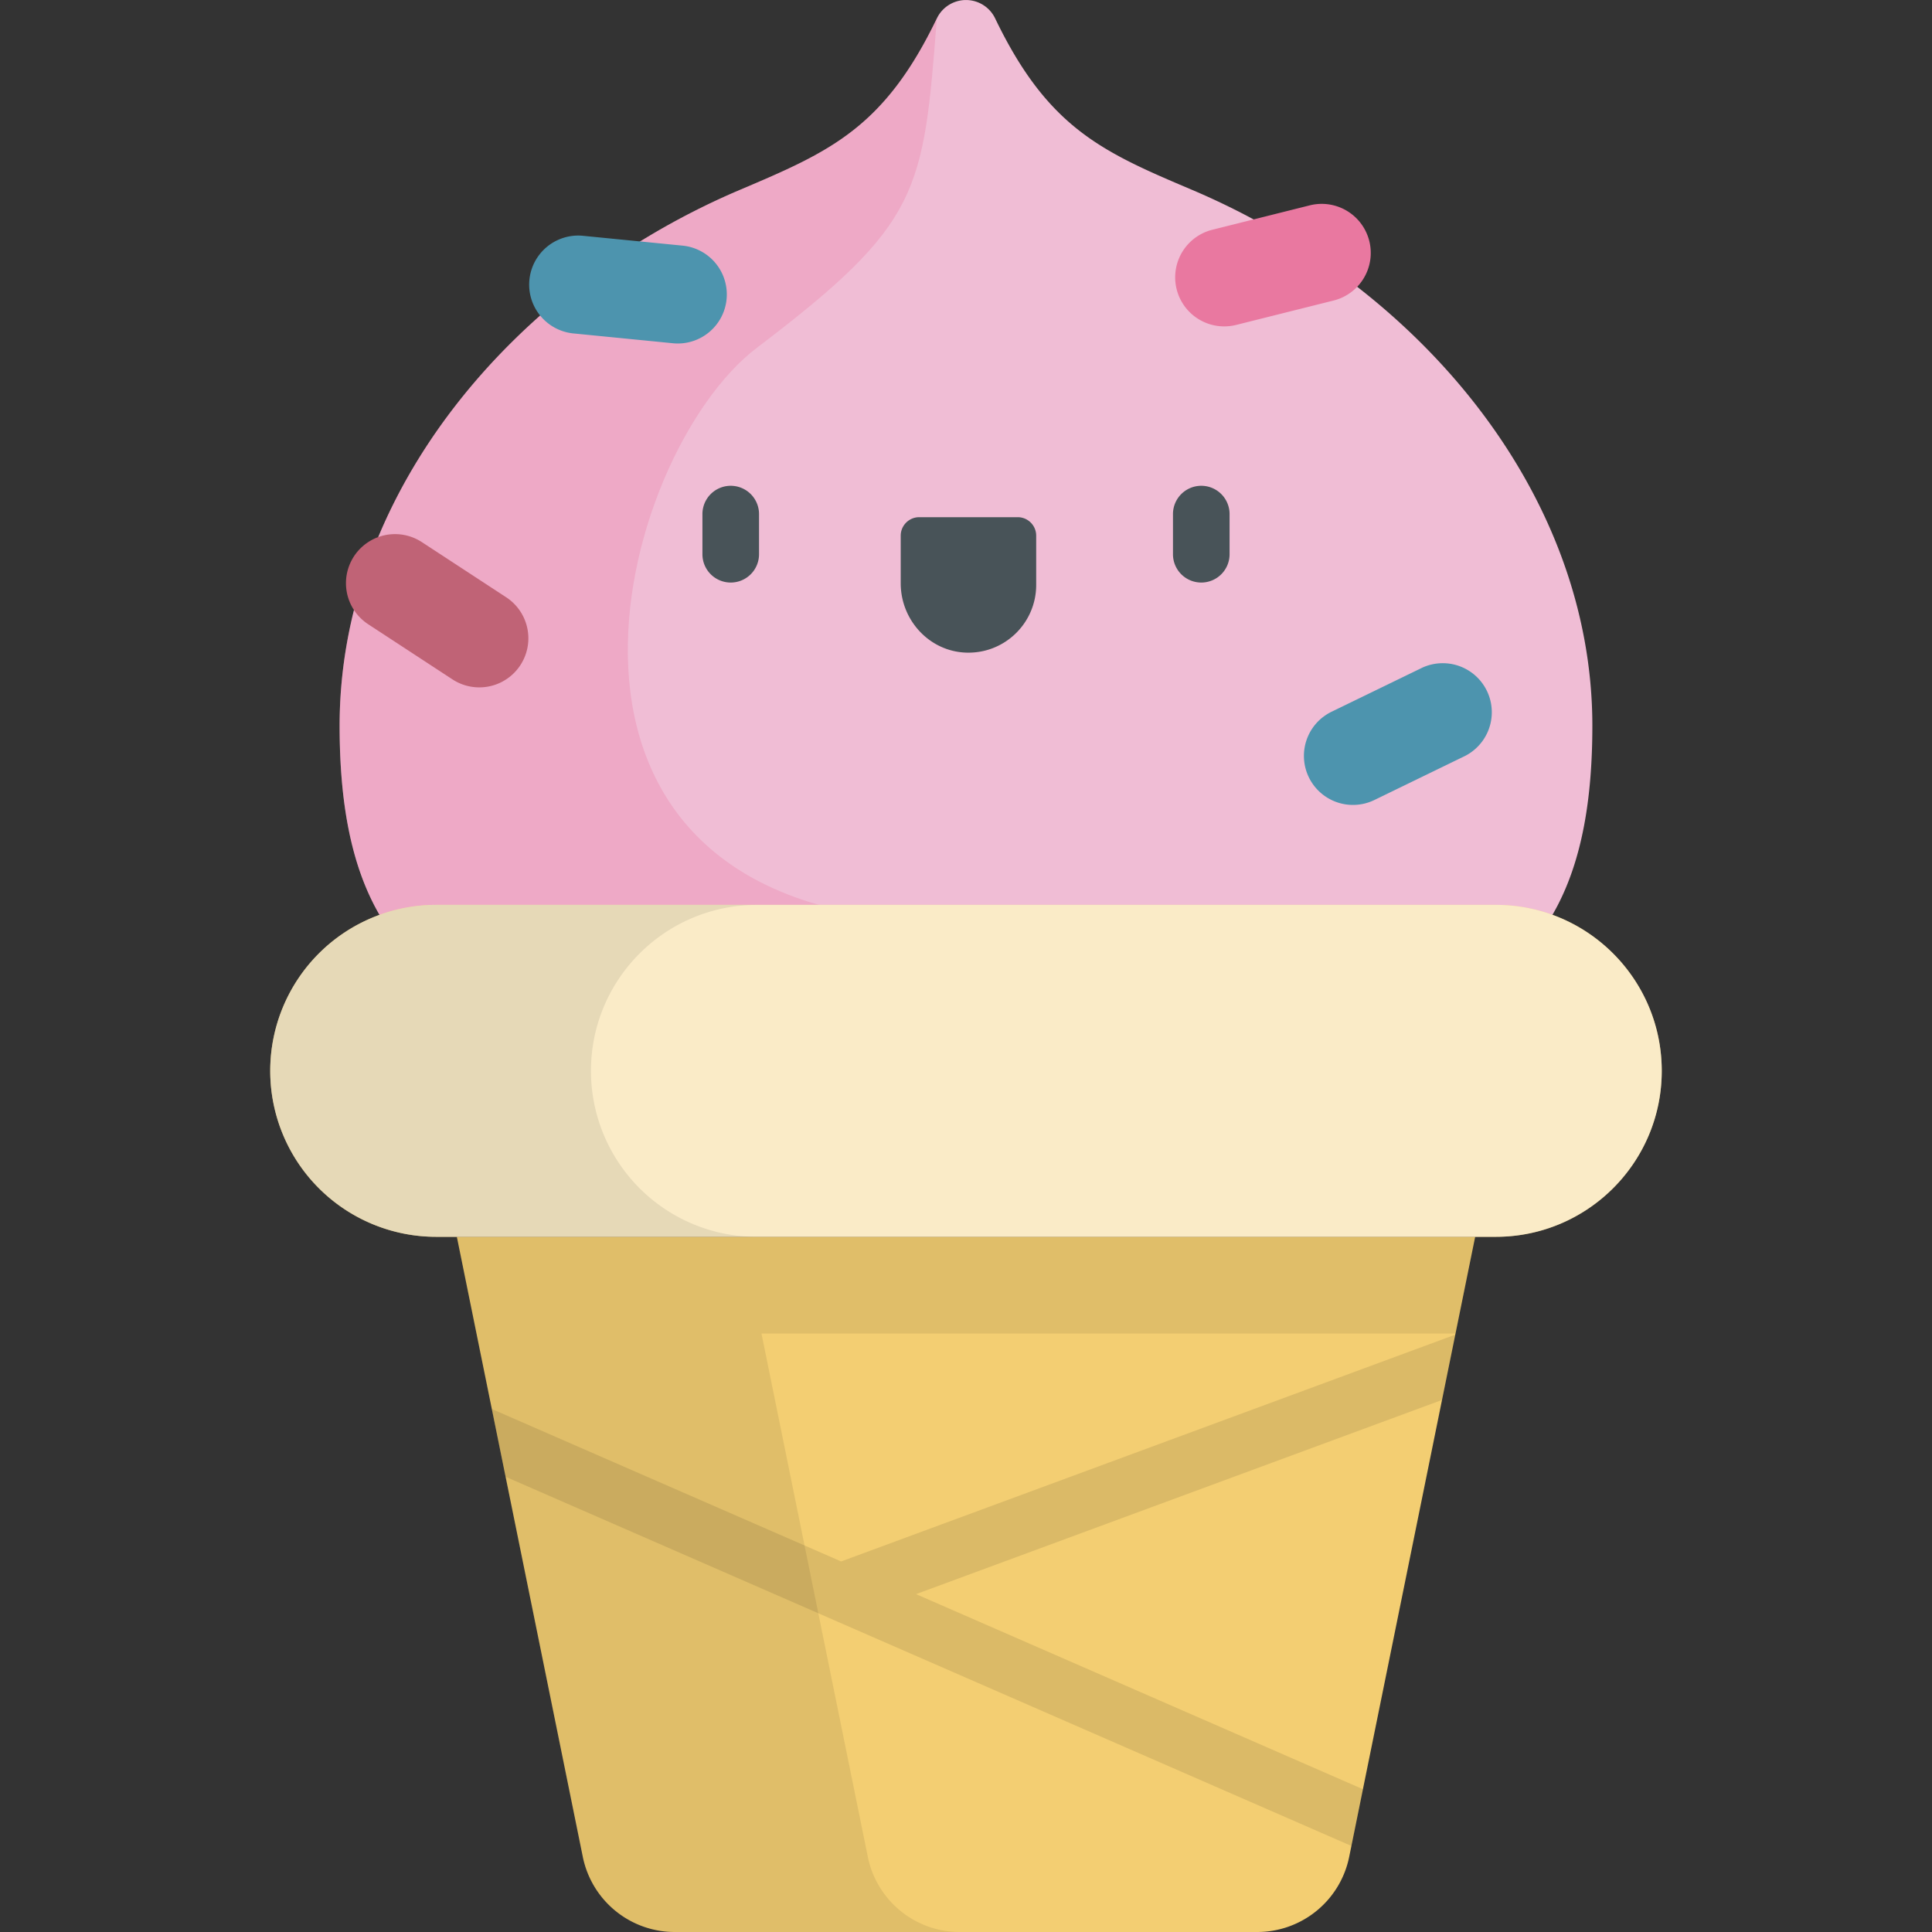 <svg xmlns="http://www.w3.org/2000/svg" viewBox="0 0 512 512"><rect x="0" y="0" width="512" height="512" fill="#333333" stroke="none"/><path fill="#f3ce72" d="M390.93 327.77H121.07l33.38 164.31A24.87 24.87 0 00178.82 512h154.36a24.87 24.87 0 0024.37-19.92l33.38-164.3z"/><path d="M390.93 327.77H121.07l33.38 164.31A24.87 24.87 0 00178.82 512h75.53a24.87 24.87 0 01-24.37-19.92L201.8 353.4h183.92l5.2-25.63z" opacity=".08"/><path d="M385.66 353.7l-162.75 60.1-92.57-40.4 3.65 17.96 224.14 97.83 3.06-15.03-118.43-51.7L382.15 371z" opacity=".1"/><path fill="#f0bdd5" d="M256 281.3c118.84 0 165.99-8.97 165.99-88.96 0-61.58-45.81-116.44-106.14-142.05-23.67-10.04-38.13-16.3-52.13-45.42a8.56 8.56 0 00-15.44 0c-14 29.11-28.46 35.38-52.13 45.42C135.82 75.9 90 130.76 90 192.34c0 80 47.15 88.97 165.99 88.97z"/><path fill="#e978a0" d="M247.21 244.23C131.4 240.1 163.35 120.41 200.6 92.15c43.49-33 44.07-41.15 47.68-87.29-14 29.12-28.46 35.39-52.13 45.43C135.82 75.9 90 130.76 90 192.34c0 80 47.15 88.97 165.99 88.97 22.22 0 41.94-.32 59.3-1.35-9.34-19.08-31.97-34.44-68.09-35.73z" opacity=".3"/><path fill="#f3ce72" d="M396.4 327.77H115.6a43.98 43.98 0 010-87.97h280.8c24.29 0 43.98 19.7 43.98 44 0 24.28-19.7 43.97-43.99 43.97z"/><path fill="#fff" d="M396.4 327.77H115.6a43.98 43.98 0 010-87.97h280.8c24.29 0 43.98 19.7 43.98 44 0 24.28-19.7 43.97-43.99 43.97z" opacity=".6"/><path d="M156.61 283.79c0-24.3 19.7-43.98 43.99-43.98h-85a43.98 43.98 0 000 87.97h85a43.98 43.98 0 01-43.99-43.99z" opacity=".08"/><g fill="#485358"><path d="M193.65 154.38a7.5 7.5 0 01-7.5-7.5v-10.64a7.5 7.5 0 1115 0v10.64a7.5 7.5 0 01-7.5 7.5zM318.35 154.38a7.5 7.5 0 01-7.5-7.5v-10.64a7.5 7.5 0 1115 0v10.64a7.5 7.5 0 01-7.5 7.5zM274.6 155.01c0 10.13-8.39 18.3-18.6 17.94-9.73-.34-17.3-8.63-17.3-18.37v-12.62c0-2.7 2.2-4.9 4.9-4.9h26.1c2.71 0 4.9 2.2 4.9 4.9V155z"/></g><path fill="#e978a0" d="M355.95 78.72c-.8.39-1.64.7-2.53.92l-25.87 6.48a13 13 0 01-6.32-25.22l25.87-6.48a13 13 0 018.85 24.3z"/><path fill="#4d94ae" d="M180.98 90.96a13 13 0 01-2.7 0l-26.54-2.62a13 13 0 012.56-25.87l26.54 2.62a13 13 0 01.14 25.87z"/><path fill="#c06376" d="M109.42 142.44c.83.33 1.63.74 2.4 1.24l22.32 14.6a13 13 0 01-14.24 21.76l-22.31-14.6a13 13 0 0111.83-23z"/><path fill="#4d94ae" d="M350.64 190.01c.7-.54 1.46-1.02 2.3-1.42l23.98-11.65a13 13 0 0111.36 23.38l-23.99 11.66A13 13 0 01350.64 190z"/></svg>